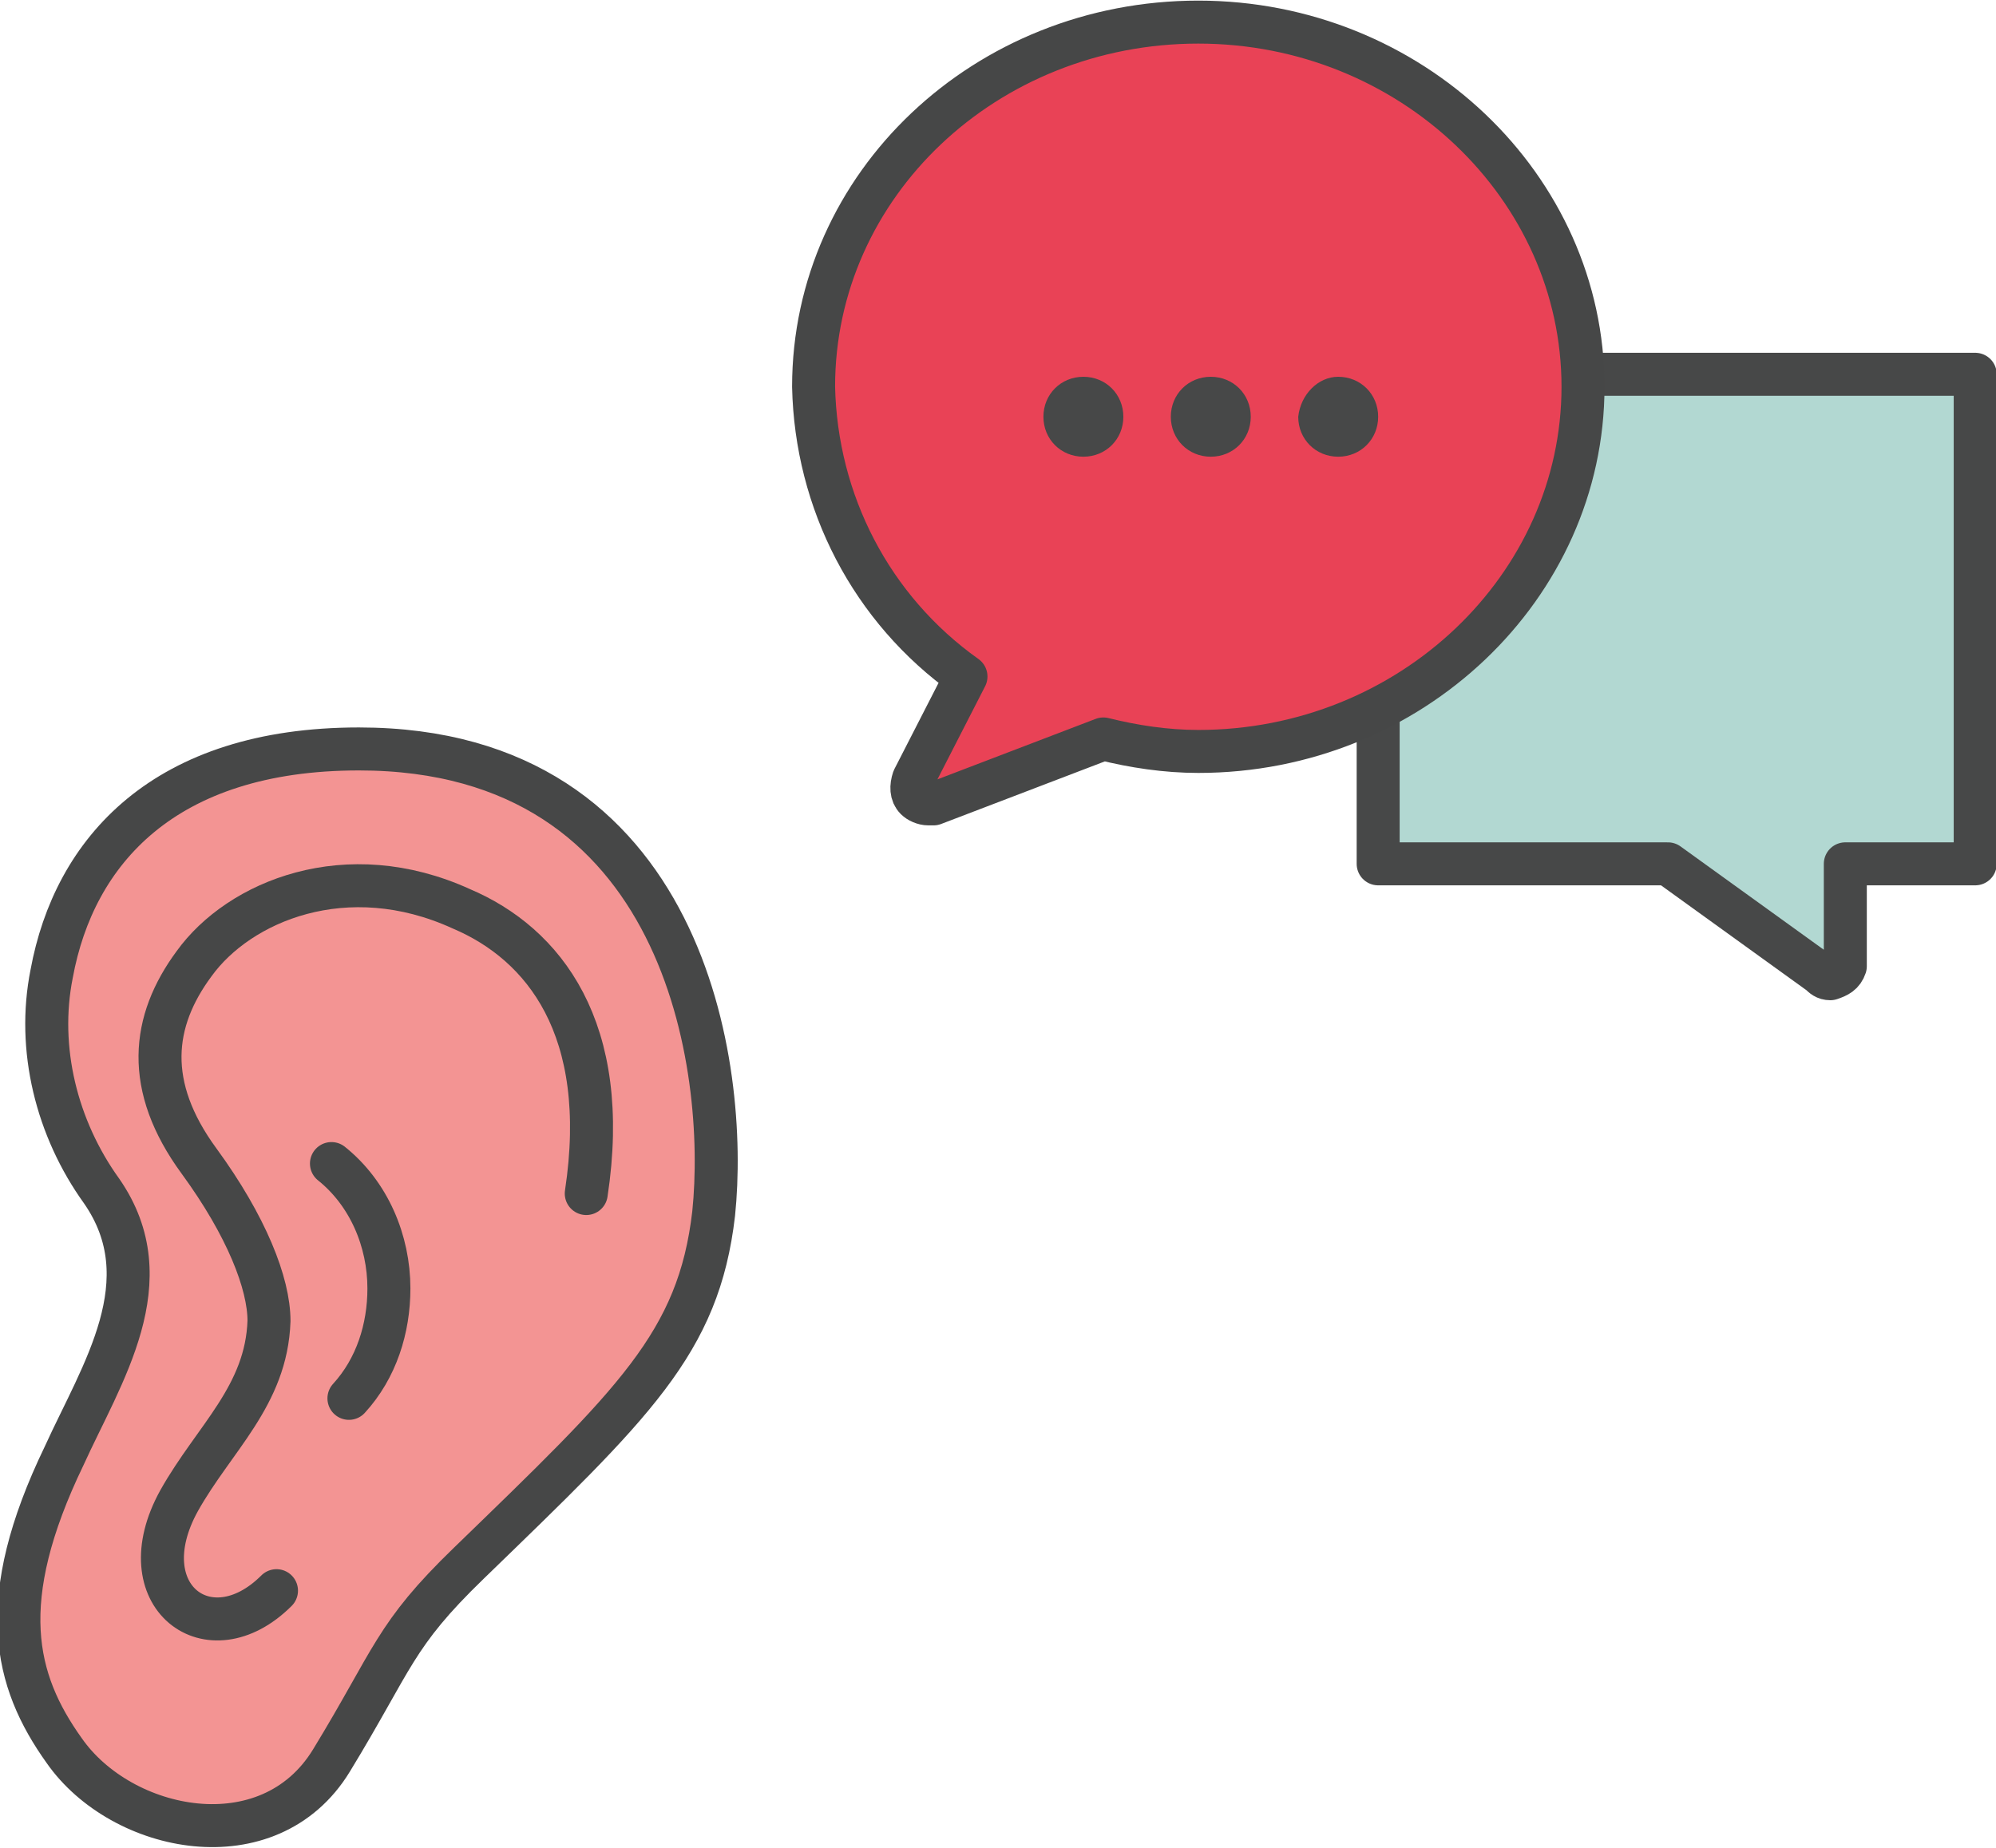 <?xml version="1.0" encoding="utf-8"?>
<!-- Generator: Adobe Illustrator 24.0.3, SVG Export Plug-In . SVG Version: 6.00 Build 0)  -->
<!DOCTYPE svg PUBLIC "-//W3C//DTD SVG 1.1//EN" "http://www.w3.org/Graphics/SVG/1.1/DTD/svg11.dtd">
<svg version="1.1" id="Layer_1" xmlns:x="http://ns.adobe.com/Extensibility/1.0/" xmlns:i="http://ns.adobe.com/AdobeIllustrator/10.0/" xmlns:graph="http://ns.adobe.com/Graphs/1.0/"
	 xmlns="http://www.w3.org/2000/svg" xmlns:xlink="http://www.w3.org/1999/xlink" x="0px" y="0px" viewBox="0 0 79.9 74"
	 style="enable-background:new 0 0 79.9 74;" xml:space="preserve">
<style type="text/css">
	.st0{fill:#F39493;stroke:#464747;stroke-width:1.721;stroke-linecap:round;stroke-linejoin:round;}
	.st1{fill:none;stroke:#464747;stroke-width:1.721;stroke-linecap:round;stroke-linejoin:round;}
	.st2{fill:#B2D8D2;stroke:#474848;stroke-width:1.721;stroke-linejoin:round;}
	.st3{fill:#E94256;stroke:#464747;stroke-width:1.721;stroke-linecap:round;stroke-linejoin:round;}
	.st4{fill:#474848;}
</style>
<g id="ear_and_bubbles" transform="translate(-37.232 -36.415)">
	<path id="Path_1" class="st0" d="M39.3,75.4c0.9-4.9,4.5-9,12.3-9c13.1,0,14.8,12.8,14.2,18.6c-0.6,5.2-3.2,7.6-9.8,14
		c-3,2.9-3,3.8-5.5,7.9s-8.4,2.9-10.7-0.4c-2-2.8-2.8-6,0-11.8c1.5-3.3,4-7,1.5-10.6C39.5,81.6,38.7,78.4,39.3,75.4z"/>
	<path id="Path_2" class="st1" d="M48.3,100.1c-2.7,2.7-6,0.2-3.9-3.6c1.4-2.5,3.5-4.2,3.6-7.2c0-1.5-0.9-3.8-2.8-6.4
		c-2.2-3-1.9-5.6-0.2-7.9c1.8-2.5,6.1-4.3,10.7-2.2c3.3,1.4,6,4.8,5,11.4"/>
	<path id="Path_3" class="st1" d="M51.2,92.4c1.1-1.2,1.6-2.8,1.6-4.4c0-1.9-0.8-3.8-2.3-5"/>
	<path id="Path_4" class="st2" d="M92.4,51.4h23.9V71h-5.2v4.1c-0.1,0.3-0.3,0.4-0.6,0.5c-0.2,0-0.3-0.1-0.4-0.2L104,71H92.4V51.4z"
		/>
	<path id="Path_5" class="st3" d="M75.9,63.5c-3.8-2.7-6-7-6.1-11.6c0-8.1,6.9-14.6,15.4-14.6s15.4,6.6,15.4,14.6
		s-6.9,14.6-15.4,14.6c-1.3,0-2.6-0.2-3.8-0.5l-6.8,2.6c-0.1,0-0.2,0-0.2,0c-0.2,0-0.4-0.1-0.5-0.2c-0.2-0.2-0.2-0.5-0.1-0.8
		L75.9,63.5z"/>
	<g id="Group_1">
		<path id="Path_6" class="st4" d="M85.7,51.5c0.9,0,1.6,0.7,1.6,1.6c0,0.9-0.7,1.6-1.6,1.6c-0.9,0-1.6-0.7-1.6-1.6c0,0,0,0,0,0
			C84.1,52.2,84.8,51.5,85.7,51.5z"/>
		<path id="Path_7" class="st4" d="M80.6,51.5c0.9,0,1.6,0.7,1.6,1.6c0,0.9-0.7,1.6-1.6,1.6c-0.9,0-1.6-0.7-1.6-1.6c0,0,0,0,0,0
			C79,52.2,79.7,51.5,80.6,51.5z"/>
		<path id="Path_8" class="st4" d="M90.8,51.5c0.9,0,1.6,0.7,1.6,1.6c0,0.9-0.7,1.6-1.6,1.6c-0.9,0-1.6-0.7-1.6-1.6c0,0,0,0,0,0
			C89.3,52.2,90,51.5,90.8,51.5z"/>
	</g>
</g>
</svg>
